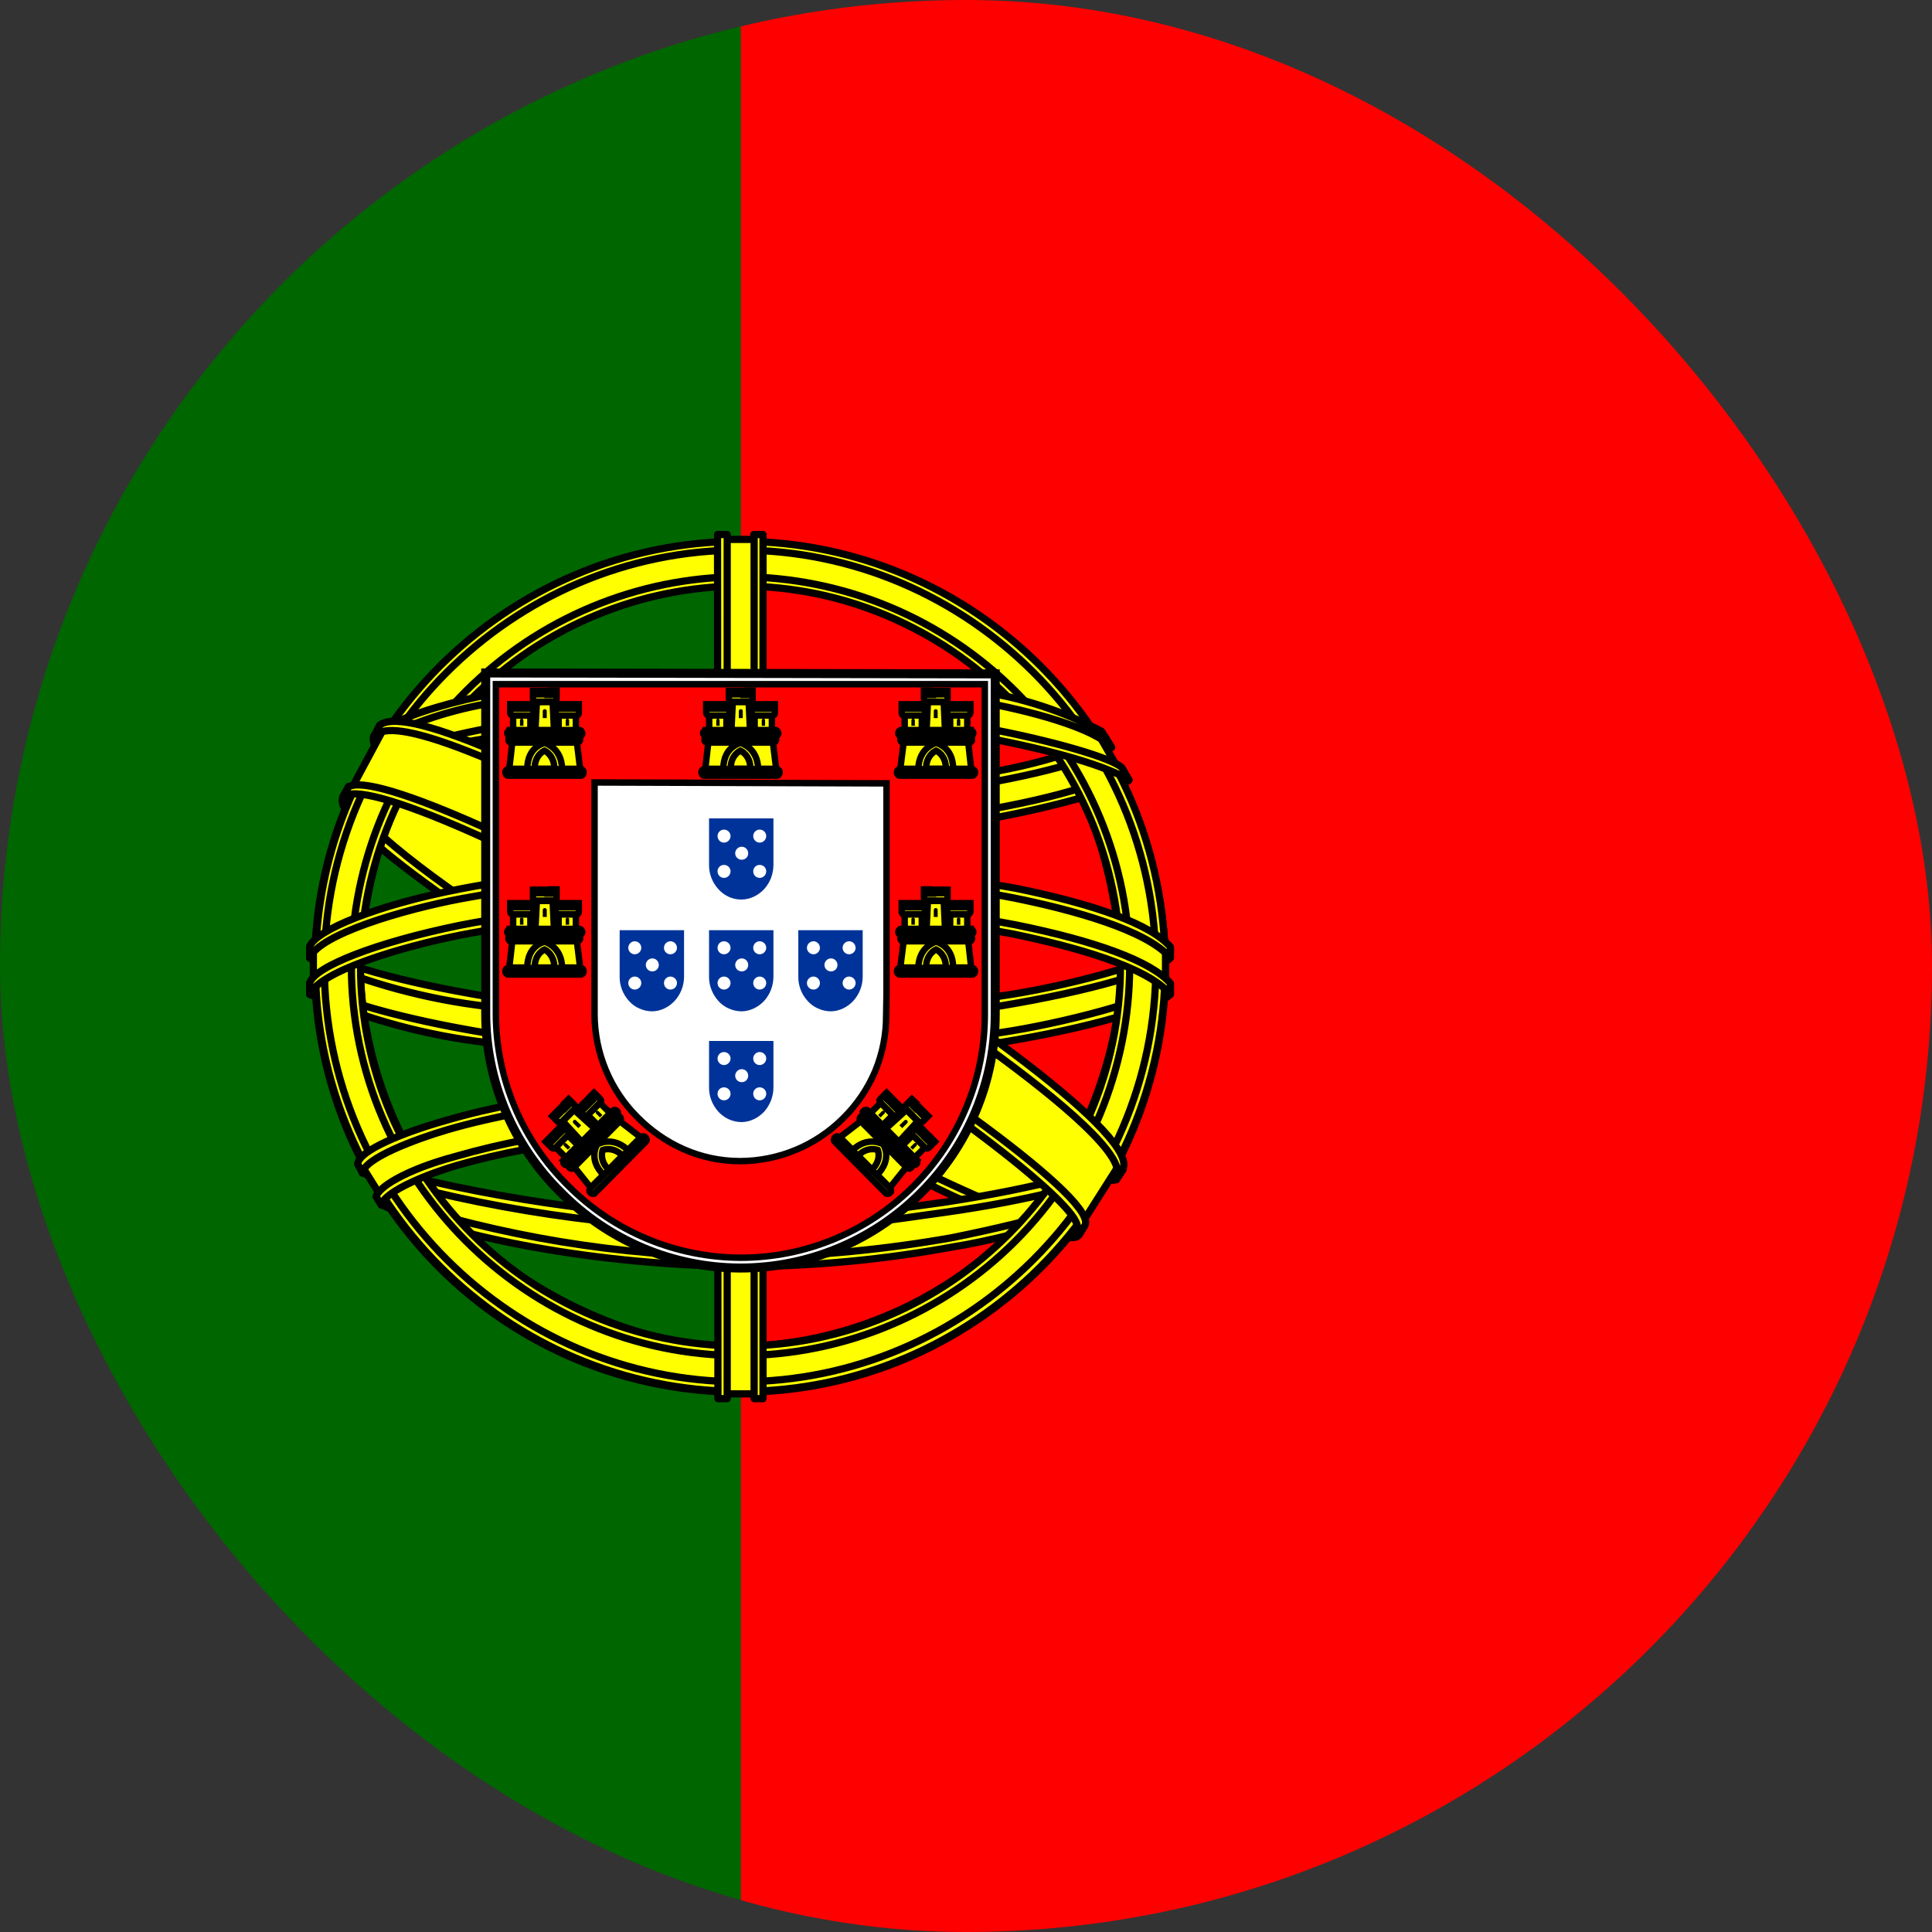 <svg width="15" height="15" viewBox="0 0 15 15" fill="none" xmlns="http://www.w3.org/2000/svg">
<rect x="0" y="0" width="15" height="15" fill="#333333" stroke="none"/>
<g clip-path="url(#clip0_24_8814)">
<path d="M5.751 0H17.751V15H5.751V0Z" fill="#FF0000"/>
<path d="M-2.25 0H5.75V15H-2.25V0Z" fill="#006600"/>
<path fill-rule="evenodd" clip-rule="evenodd" d="M8.357 9.568C7.348 9.537 2.732 6.656 2.701 6.193L2.954 5.771C3.414 6.437 8.132 9.24 8.598 9.14L8.357 9.568Z" fill="#FFFF00" stroke="black" stroke-width="0.056" stroke-linecap="round" stroke-linejoin="round"/>
<path fill-rule="evenodd" clip-rule="evenodd" d="M2.902 5.712C2.812 5.956 4.109 6.756 5.665 7.706C7.224 8.653 8.568 9.237 8.665 9.156L8.712 9.068C8.693 9.099 8.649 9.109 8.577 9.087C8.156 8.965 7.059 8.462 5.699 7.637C4.337 6.812 3.156 6.053 2.971 5.731C2.957 5.7 2.95 5.667 2.952 5.634H2.946L2.909 5.703L2.902 5.712ZM8.381 9.581C8.365 9.612 8.331 9.612 8.271 9.606C7.896 9.565 6.752 9.009 5.399 8.199C3.824 7.256 2.524 6.399 2.668 6.174L2.706 6.106L2.712 6.109C2.587 6.49 5.277 8.028 5.437 8.128C6.993 9.09 8.306 9.656 8.421 9.509L8.381 9.581Z" fill="#FFFF00" stroke="black" stroke-width="0.056" stroke-linecap="round" stroke-linejoin="round"/>
<path fill-rule="evenodd" clip-rule="evenodd" d="M5.755 6.475C6.761 6.465 8.005 6.337 8.724 6.05L8.568 5.8C8.146 6.034 6.896 6.19 5.746 6.212C4.39 6.2 3.43 6.071 2.949 5.75L2.805 6.018C3.686 6.393 4.593 6.471 5.755 6.475Z" fill="#FFFF00" stroke="black" stroke-width="0.056" stroke-linecap="round" stroke-linejoin="round"/>
<path fill-rule="evenodd" clip-rule="evenodd" d="M8.765 6.056C8.74 6.097 8.271 6.256 7.584 6.375C6.978 6.467 6.366 6.512 5.753 6.509C5.165 6.511 4.579 6.474 3.996 6.397C3.275 6.284 2.903 6.128 2.762 6.072L2.796 6.003C3.193 6.159 3.568 6.253 4.006 6.322C4.584 6.4 5.166 6.438 5.75 6.437C6.359 6.438 6.968 6.393 7.571 6.303C8.275 6.187 8.659 6.04 8.715 5.975L8.765 6.056ZM8.628 5.803C8.553 5.865 8.171 6 7.503 6.106C6.925 6.19 6.342 6.231 5.759 6.231C5.071 6.231 4.506 6.181 4.078 6.119C3.396 6.031 3.034 5.869 2.903 5.825L2.943 5.756C3.046 5.809 3.393 5.95 4.084 6.047C4.639 6.121 5.199 6.157 5.759 6.153C6.338 6.153 6.917 6.111 7.49 6.028C8.162 5.934 8.525 5.765 8.581 5.722L8.628 5.803ZM2.446 7.687C3.065 8.022 4.443 8.187 5.746 8.2C6.934 8.203 8.478 8.019 9.056 7.712L9.04 7.378C8.859 7.659 7.203 7.931 5.734 7.922C4.265 7.909 2.9 7.684 2.443 7.39V7.687" fill="#FFFF00"/>
<path d="M2.446 7.687C3.065 8.022 4.443 8.187 5.746 8.2C6.934 8.203 8.478 8.019 9.056 7.712L9.04 7.378C8.859 7.659 7.203 7.931 5.734 7.922C4.265 7.909 2.9 7.684 2.443 7.39V7.687M8.765 6.056C8.74 6.097 8.271 6.256 7.584 6.375C6.978 6.467 6.366 6.512 5.753 6.509C5.165 6.511 4.579 6.474 3.996 6.397C3.275 6.284 2.903 6.128 2.762 6.072L2.796 6.003C3.193 6.159 3.568 6.253 4.006 6.322C4.584 6.4 5.166 6.438 5.75 6.437C6.359 6.438 6.968 6.393 7.571 6.303C8.275 6.187 8.659 6.04 8.715 5.975L8.765 6.056ZM8.628 5.803C8.553 5.865 8.171 6 7.503 6.106C6.925 6.19 6.342 6.231 5.759 6.231C5.071 6.231 4.506 6.181 4.078 6.119C3.396 6.031 3.034 5.869 2.903 5.825L2.943 5.756C3.046 5.809 3.393 5.95 4.084 6.047C4.639 6.121 5.199 6.157 5.759 6.153C6.338 6.153 6.917 6.111 7.49 6.028C8.162 5.934 8.525 5.765 8.581 5.722L8.628 5.803Z" stroke="black" stroke-width="0.056" stroke-linecap="round" stroke-linejoin="round"/>
<path fill-rule="evenodd" clip-rule="evenodd" d="M9.087 7.64V7.718C8.999 7.824 8.455 7.981 7.774 8.093C7.097 8.19 6.414 8.236 5.73 8.231C5.082 8.236 4.434 8.191 3.793 8.096C3.314 8.041 2.847 7.915 2.405 7.721V7.631C2.708 7.831 3.527 7.981 3.802 8.024C4.296 8.099 4.93 8.156 5.73 8.156C6.571 8.156 7.243 8.096 7.762 8.018C8.252 7.946 8.949 7.762 9.087 7.64ZM9.087 7.359V7.437C8.999 7.54 8.455 7.696 7.774 7.809C7.097 7.907 6.414 7.954 5.73 7.949C5.082 7.953 4.434 7.908 3.793 7.815C3.314 7.76 2.847 7.633 2.405 7.44V7.346C2.708 7.549 3.53 7.696 3.802 7.74C4.441 7.833 5.085 7.878 5.73 7.874C6.571 7.874 7.246 7.812 7.762 7.734C8.252 7.665 8.949 7.481 9.087 7.359ZM5.743 9.509C4.318 9.502 3.096 9.121 2.837 9.059L3.024 9.352C3.901 9.663 4.826 9.814 5.755 9.799C6.84 9.768 7.787 9.684 8.452 9.359L8.646 9.052C8.193 9.268 6.646 9.509 5.74 9.509" fill="#FFFF00"/>
<path d="M5.743 9.509C4.318 9.502 3.096 9.121 2.837 9.059L3.024 9.352C3.901 9.663 4.826 9.814 5.755 9.799C6.84 9.768 7.787 9.684 8.452 9.359L8.646 9.052C8.193 9.268 6.646 9.509 5.74 9.509M9.087 7.64V7.718C8.999 7.824 8.455 7.981 7.774 8.093C7.097 8.19 6.414 8.236 5.73 8.231C5.082 8.236 4.434 8.191 3.793 8.096C3.314 8.041 2.847 7.915 2.405 7.721V7.631C2.708 7.831 3.527 7.981 3.802 8.024C4.296 8.099 4.93 8.156 5.73 8.156C6.571 8.156 7.243 8.096 7.762 8.018C8.252 7.946 8.949 7.762 9.087 7.64ZM9.087 7.359V7.437C8.999 7.54 8.455 7.696 7.774 7.809C7.097 7.907 6.414 7.954 5.73 7.949C5.082 7.953 4.434 7.908 3.793 7.815C3.314 7.76 2.847 7.633 2.405 7.44V7.346C2.708 7.549 3.53 7.696 3.802 7.74C4.441 7.833 5.085 7.878 5.73 7.874C6.571 7.874 7.246 7.812 7.762 7.734C8.252 7.665 8.949 7.481 9.087 7.359Z" stroke="black" stroke-width="0.056" stroke-linecap="round" stroke-linejoin="round"/>
<path fill-rule="evenodd" clip-rule="evenodd" d="M8.527 9.29C8.499 9.332 8.47 9.374 8.44 9.415C8.127 9.527 7.627 9.646 7.421 9.677C6.867 9.78 6.306 9.833 5.743 9.834C4.48 9.815 3.446 9.568 2.962 9.355L2.921 9.29L2.927 9.277L2.993 9.305C3.882 9.6 4.812 9.753 5.749 9.759C6.337 9.759 6.921 9.693 7.393 9.609C8.118 9.462 8.412 9.352 8.502 9.302L8.524 9.29H8.527ZM8.693 9.015C8.672 9.051 8.651 9.088 8.63 9.124C8.462 9.187 8.005 9.318 7.34 9.412C6.902 9.471 6.63 9.53 5.758 9.546C4.762 9.536 3.771 9.389 2.815 9.109L2.78 9.03C3.752 9.299 4.753 9.446 5.762 9.468C6.558 9.452 6.899 9.393 7.333 9.334C8.108 9.215 8.499 9.084 8.615 9.049C8.615 9.047 8.615 9.045 8.615 9.043L8.696 9.012L8.693 9.015Z" fill="#FFFF00" stroke="black" stroke-width="0.056" stroke-linecap="round" stroke-linejoin="round"/>
<path fill-rule="evenodd" clip-rule="evenodd" d="M8.712 7.425C8.715 8.362 8.234 9.206 7.85 9.575C7.282 10.129 6.524 10.444 5.731 10.456C4.784 10.472 3.893 9.856 3.653 9.584C3.114 9.014 2.808 8.263 2.793 7.478C2.85 6.453 3.253 5.741 3.834 5.25C4.399 4.785 5.109 4.534 5.84 4.541C6.267 4.561 6.685 4.671 7.067 4.863C7.449 5.054 7.787 5.323 8.059 5.653C8.45 6.128 8.621 6.644 8.712 7.425ZM5.737 4.219C6.611 4.219 7.45 4.564 8.071 5.18C8.691 5.796 9.043 6.632 9.05 7.506C9.05 7.94 8.964 8.37 8.798 8.77C8.632 9.171 8.389 9.535 8.082 9.842C7.775 10.149 7.411 10.392 7.011 10.558C6.61 10.724 6.18 10.809 5.746 10.809C5.313 10.809 4.883 10.724 4.482 10.558C4.082 10.392 3.718 10.149 3.411 9.842C3.104 9.535 2.861 9.171 2.695 8.77C2.529 8.37 2.443 7.94 2.443 7.506C2.44 5.694 3.921 4.219 5.737 4.219Z" fill="#FFFF00" stroke="black" stroke-width="0.056" stroke-linecap="round" stroke-linejoin="round"/>
<path fill-rule="evenodd" clip-rule="evenodd" d="M5.746 4.203C7.565 4.203 9.046 5.684 9.046 7.503C9.046 9.321 7.565 10.803 5.749 10.803C3.934 10.803 2.449 9.321 2.449 7.503C2.449 5.684 3.93 4.203 5.749 4.203H5.746ZM2.518 7.5C2.518 9.274 3.977 10.728 5.746 10.728C7.515 10.728 8.974 9.274 8.974 7.5C8.974 5.725 7.515 4.271 5.746 4.271C3.977 4.271 2.518 5.725 2.518 7.5Z" fill="#FFFF00" stroke="black" stroke-width="0.056" stroke-linecap="round" stroke-linejoin="round"/>
<path fill-rule="evenodd" clip-rule="evenodd" d="M5.749 4.478C6.55 4.481 7.317 4.8 7.883 5.366C8.45 5.932 8.769 6.699 8.771 7.5C8.769 8.301 8.45 9.068 7.884 9.635C7.318 10.202 6.55 10.522 5.749 10.525C4.093 10.525 2.728 9.162 2.728 7.5C2.731 6.699 3.05 5.933 3.616 5.367C4.182 4.801 4.949 4.481 5.749 4.478ZM2.799 7.5C2.799 9.125 4.131 10.45 5.749 10.45C7.368 10.45 8.699 9.122 8.699 7.5C8.699 5.875 7.368 4.55 5.749 4.55C4.968 4.553 4.22 4.865 3.667 5.418C3.115 5.97 2.803 6.719 2.799 7.5Z" fill="#FFFF00" stroke="black" stroke-width="0.056" stroke-linecap="round" stroke-linejoin="round"/>
<path fill-rule="evenodd" clip-rule="evenodd" d="M5.883 4.188H5.599V10.822H5.88L5.883 4.188Z" fill="#FFFF00" stroke="black" stroke-width="0.056" stroke-linecap="round" stroke-linejoin="round"/>
<path fill-rule="evenodd" clip-rule="evenodd" d="M5.852 4.15H5.924V10.859H5.855V4.15H5.852ZM5.571 4.15H5.646V10.859H5.574L5.571 4.15Z" fill="#FFFF00" stroke="black" stroke-width="0.056" stroke-linecap="round" stroke-linejoin="round"/>
<path fill-rule="evenodd" clip-rule="evenodd" d="M9.049 7.631V7.387L8.849 7.2L7.714 6.9L6.083 6.734L4.114 6.834L2.714 7.165L2.433 7.375V7.621L3.149 7.3L4.849 7.034H6.483L7.683 7.165L8.514 7.365L9.049 7.631Z" fill="#FFFF00" stroke="black" stroke-width="0.056" stroke-linecap="round" stroke-linejoin="round"/>
<path fill-rule="evenodd" clip-rule="evenodd" d="M5.749 6.993C6.527 6.993 7.28 7.065 7.883 7.18C8.502 7.305 8.937 7.462 9.087 7.634V7.721C8.905 7.502 8.321 7.346 7.868 7.252C7.274 7.14 6.524 7.065 5.746 7.065C4.93 7.065 4.168 7.146 3.58 7.259C3.112 7.352 2.483 7.54 2.405 7.721V7.63C2.446 7.505 2.915 7.318 3.571 7.184C4.162 7.068 4.924 6.993 5.746 6.993H5.749ZM5.749 6.709C6.465 6.707 7.179 6.77 7.883 6.896C8.502 7.021 8.937 7.177 9.087 7.352V7.437C8.905 7.221 8.321 7.062 7.868 6.971C7.274 6.855 6.524 6.784 5.746 6.784C5.021 6.781 4.297 6.846 3.583 6.977C3.13 7.062 2.477 7.255 2.405 7.437V7.349C2.449 7.224 2.924 7.027 3.571 6.902C4.165 6.787 4.924 6.709 5.749 6.709ZM5.73 5.265C6.958 5.259 8.03 5.437 8.521 5.687L8.699 5.999C8.274 5.768 7.118 5.53 5.733 5.562C4.605 5.571 3.399 5.687 2.796 6.012L3.008 5.655C3.505 5.396 4.674 5.265 5.73 5.265Z" fill="#FFFF00" stroke="black" stroke-width="0.056" stroke-linecap="round" stroke-linejoin="round"/>
<path fill-rule="evenodd" clip-rule="evenodd" d="M5.749 5.522C6.391 5.511 7.032 5.556 7.665 5.656C8.165 5.75 8.643 5.887 8.712 5.962L8.765 6.056C8.599 5.95 8.184 5.828 7.653 5.728C7.121 5.628 6.443 5.594 5.746 5.597C4.956 5.594 4.34 5.634 3.815 5.728C3.453 5.779 3.102 5.888 2.774 6.05L2.828 5.953C3.015 5.859 3.306 5.744 3.799 5.653C4.346 5.553 4.968 5.525 5.749 5.522ZM5.749 5.241C6.418 5.234 7.081 5.272 7.596 5.366C7.93 5.415 8.254 5.521 8.553 5.678L8.631 5.803C8.499 5.656 8.006 5.516 7.565 5.441C7.053 5.35 6.418 5.316 5.749 5.309C5.127 5.304 4.505 5.35 3.89 5.447C3.568 5.492 3.256 5.588 2.965 5.731L3.034 5.628C3.215 5.534 3.509 5.447 3.878 5.375C4.497 5.277 5.123 5.231 5.749 5.237V5.241ZM7.387 8.875C6.845 8.781 6.296 8.739 5.746 8.75C3.699 8.775 3.04 9.172 2.959 9.291L2.803 9.041C3.328 8.666 4.44 8.453 5.759 8.472C6.443 8.484 7.034 8.531 7.528 8.628L7.387 8.878" fill="#FFFF00"/>
<path d="M7.387 8.875C6.845 8.781 6.296 8.739 5.746 8.75C3.699 8.775 3.04 9.172 2.959 9.291L2.803 9.041C3.328 8.666 4.44 8.453 5.759 8.472C6.443 8.484 7.034 8.531 7.528 8.628L7.387 8.878M5.749 5.522C6.391 5.511 7.032 5.556 7.665 5.656C8.165 5.75 8.643 5.887 8.712 5.962L8.765 6.056C8.599 5.95 8.184 5.828 7.653 5.728C7.121 5.628 6.443 5.594 5.746 5.597C4.956 5.594 4.34 5.634 3.815 5.728C3.453 5.779 3.102 5.888 2.774 6.05L2.828 5.953C3.015 5.859 3.306 5.744 3.799 5.653C4.346 5.553 4.968 5.525 5.749 5.522ZM5.749 5.241C6.418 5.234 7.081 5.272 7.596 5.366C7.93 5.415 8.254 5.521 8.553 5.678L8.631 5.803C8.499 5.656 8.006 5.516 7.565 5.441C7.053 5.35 6.418 5.316 5.749 5.309C5.127 5.304 4.505 5.35 3.89 5.447C3.568 5.492 3.256 5.588 2.965 5.731L3.034 5.628C3.215 5.534 3.509 5.447 3.878 5.375C4.497 5.277 5.123 5.231 5.749 5.237V5.241Z" stroke="black" stroke-width="0.056" stroke-linecap="round" stroke-linejoin="round"/>
<path fill-rule="evenodd" clip-rule="evenodd" d="M5.737 8.716C6.305 8.726 6.862 8.747 7.402 8.847L7.365 8.916C6.865 8.822 6.327 8.791 5.74 8.791C4.98 8.785 4.218 8.857 3.552 9.047C3.343 9.107 2.996 9.241 2.959 9.354L2.921 9.291C2.934 9.222 3.14 9.085 3.534 8.979C4.296 8.76 5.009 8.719 5.737 8.716ZM5.762 8.429C6.362 8.428 6.961 8.48 7.552 8.585L7.512 8.657C6.934 8.551 6.349 8.5 5.762 8.504C5.005 8.504 4.202 8.56 3.471 8.772C3.237 8.841 2.827 8.991 2.815 9.107L2.777 9.038C2.784 8.932 3.137 8.791 3.455 8.701C4.19 8.485 4.996 8.432 5.762 8.429Z" fill="#FFFF00" stroke="black" stroke-width="0.056" stroke-linecap="round" stroke-linejoin="round"/>
<path fill-rule="evenodd" clip-rule="evenodd" d="M8.667 9.078L8.423 9.462L7.714 8.834L5.883 7.599L3.814 6.465L2.742 6.099L2.97 5.674L3.048 5.634L3.714 5.799L5.914 6.934L7.183 7.734L8.248 8.499L8.683 8.999L8.667 9.078Z" fill="#FFFF00" stroke="black" stroke-width="0.056" stroke-linecap="round" stroke-linejoin="round"/>
<path fill-rule="evenodd" clip-rule="evenodd" d="M2.705 6.11C2.893 5.985 4.274 6.597 5.724 7.472C7.165 8.347 8.546 9.335 8.421 9.519L8.38 9.585L8.361 9.601C8.365 9.597 8.386 9.569 8.361 9.504C8.299 9.301 7.318 8.519 5.696 7.538C4.111 6.597 2.793 6.029 2.665 6.191L2.705 6.11ZM8.718 9.076C8.836 8.838 7.555 7.872 5.965 6.932C4.34 6.01 3.165 5.466 2.949 5.629L2.905 5.719C2.905 5.722 2.905 5.713 2.918 5.704C2.955 5.672 3.021 5.672 3.049 5.672C3.418 5.679 4.471 6.163 5.949 7.01C6.599 7.385 8.686 8.729 8.677 9.104C8.677 9.135 8.68 9.141 8.668 9.16L8.721 9.079L8.718 9.076Z" fill="#FFFF00" stroke="black" stroke-width="0.056" stroke-linecap="round" stroke-linejoin="round"/>
<path d="M3.771 7.868C3.771 8.127 3.823 8.383 3.923 8.622C4.023 8.86 4.17 9.077 4.354 9.258C4.536 9.443 4.753 9.59 4.992 9.691C5.231 9.792 5.488 9.844 5.747 9.845C6.272 9.845 6.776 9.636 7.147 9.265C7.331 9.082 7.477 8.865 7.576 8.626C7.676 8.387 7.727 8.131 7.727 7.872V5.232L3.771 5.225V7.868Z" fill="white" stroke="black" stroke-width="0.07"/>
<path d="M3.85 7.872C3.85 8.12 3.9 8.365 3.996 8.594C4.092 8.823 4.233 9.031 4.41 9.205C4.764 9.562 5.246 9.763 5.75 9.765C6.252 9.765 6.734 9.566 7.09 9.212C7.266 9.037 7.406 8.829 7.501 8.6C7.597 8.372 7.646 8.126 7.646 7.878V5.312H3.85V7.872ZM6.883 6.082V7.712L6.88 7.882C6.881 8.03 6.852 8.178 6.795 8.316C6.737 8.453 6.653 8.577 6.546 8.682C6.334 8.894 6.047 9.014 5.746 9.015C5.433 9.015 5.156 8.882 4.95 8.675C4.737 8.463 4.617 8.175 4.616 7.875V6.075L6.883 6.082Z" fill="#FF0000" stroke="black" stroke-width="0.05"/>
<path d="M4.091 5.982C4.095 5.799 4.225 5.755 4.225 5.755C4.228 5.755 4.368 5.802 4.368 5.985L4.091 5.982Z" fill="#FFFF00"/>
<path d="M3.978 5.759L3.954 5.969H4.094C4.094 5.795 4.228 5.769 4.228 5.769C4.231 5.769 4.361 5.805 4.364 5.969H4.504L4.478 5.755L3.978 5.759ZM3.944 5.972H4.511C4.521 5.972 4.531 5.982 4.531 5.995C4.531 6.012 4.521 6.022 4.511 6.022H3.944C3.934 6.022 3.924 6.012 3.924 5.995C3.924 5.982 3.934 5.972 3.948 5.972H3.944Z" fill="#FFFF00" stroke="black" stroke-width="0.05"/>
<path d="M4.151 5.968C4.151 5.858 4.228 5.828 4.228 5.828C4.228 5.828 4.304 5.861 4.304 5.968H4.151ZM3.958 5.668H4.501C4.511 5.668 4.521 5.681 4.521 5.695C4.521 5.705 4.511 5.715 4.501 5.715H3.958C3.947 5.715 3.938 5.705 3.938 5.691C3.938 5.681 3.947 5.671 3.958 5.671V5.668ZM3.971 5.718H4.484C4.494 5.718 4.504 5.728 4.504 5.741C4.504 5.755 4.494 5.765 4.484 5.765H3.967C3.954 5.765 3.947 5.755 3.947 5.741C3.947 5.728 3.954 5.718 3.967 5.718H3.971ZM4.138 5.365H4.178V5.391H4.207V5.365H4.251V5.395H4.281V5.361H4.321V5.428C4.321 5.441 4.314 5.448 4.304 5.448H4.157C4.147 5.448 4.138 5.441 4.138 5.431V5.365ZM4.291 5.455L4.301 5.668H4.157L4.168 5.451H4.291" fill="#FFFF00"/>
<path d="M4.291 5.455L4.301 5.668H4.157L4.168 5.451H4.291M4.151 5.968C4.151 5.858 4.228 5.828 4.228 5.828C4.228 5.828 4.304 5.861 4.304 5.968H4.151ZM3.958 5.668H4.501C4.511 5.668 4.521 5.681 4.521 5.695C4.521 5.705 4.511 5.715 4.501 5.715H3.958C3.947 5.715 3.938 5.705 3.938 5.691C3.938 5.681 3.947 5.671 3.958 5.671V5.668ZM3.971 5.718H4.484C4.494 5.718 4.504 5.728 4.504 5.741C4.504 5.755 4.494 5.765 4.484 5.765H3.967C3.954 5.765 3.947 5.755 3.947 5.741C3.947 5.728 3.954 5.718 3.967 5.718H3.971ZM4.138 5.365H4.178V5.391H4.207V5.365H4.251V5.395H4.281V5.361H4.321V5.428C4.321 5.441 4.314 5.448 4.304 5.448H4.157C4.147 5.448 4.138 5.441 4.138 5.431V5.365Z" stroke="black" stroke-width="0.05"/>
<path d="M4.118 5.555V5.668H3.984V5.555H4.118Z" fill="#FFFF00" stroke="black" stroke-width="0.05"/>
<path d="M4.471 5.555V5.668H4.337V5.555H4.471Z" fill="#FFFF00" stroke="black" stroke-width="0.05"/>
<path d="M3.961 5.468H4.001V5.501H4.031V5.468H4.071V5.501H4.101V5.468H4.141V5.535C4.141 5.548 4.134 5.555 4.124 5.555H3.981C3.976 5.555 3.971 5.553 3.967 5.549C3.963 5.545 3.961 5.54 3.961 5.535V5.468Z" fill="#FFFF00" stroke="black" stroke-width="0.05"/>
<path d="M4.314 5.468H4.354V5.501H4.384V5.468H4.424V5.501H4.454V5.468H4.494V5.535C4.494 5.548 4.487 5.555 4.477 5.555H4.334C4.329 5.555 4.324 5.553 4.32 5.549C4.316 5.545 4.314 5.54 4.314 5.535V5.468Z" fill="#FFFF00" stroke="black" stroke-width="0.05"/>
<path d="M4.214 5.521C4.214 5.501 4.245 5.501 4.245 5.521V5.575H4.214V5.521Z" fill="#000001"/>
<path d="M4.037 5.594C4.037 5.574 4.064 5.574 4.064 5.594V5.635H4.037V5.594Z" fill="#000001"/>
<path d="M4.392 5.594C4.392 5.574 4.419 5.574 4.419 5.594V5.635H4.392V5.594Z" fill="#000001"/>
<path d="M4.091 7.526C4.095 7.342 4.225 7.299 4.225 7.299C4.228 7.299 4.368 7.346 4.368 7.529L4.091 7.526Z" fill="#FFFF00"/>
<path d="M3.978 7.302L3.954 7.512H4.094C4.094 7.339 4.228 7.312 4.228 7.312C4.231 7.312 4.361 7.349 4.364 7.512H4.504L4.478 7.299L3.978 7.302ZM3.944 7.516H4.511C4.521 7.516 4.531 7.526 4.531 7.539C4.531 7.556 4.521 7.566 4.511 7.566H3.944C3.934 7.566 3.924 7.556 3.924 7.539C3.924 7.526 3.934 7.516 3.948 7.516H3.944Z" fill="#FFFF00" stroke="black" stroke-width="0.05"/>
<path d="M4.151 7.512C4.151 7.402 4.228 7.372 4.228 7.372C4.228 7.372 4.304 7.405 4.304 7.512H4.151ZM3.958 7.212H4.501C4.511 7.212 4.521 7.225 4.521 7.238C4.521 7.248 4.511 7.258 4.501 7.258H3.958C3.947 7.258 3.938 7.248 3.938 7.235C3.938 7.225 3.947 7.215 3.958 7.215V7.212ZM3.971 7.262H4.484C4.494 7.262 4.504 7.272 4.504 7.285C4.504 7.298 4.494 7.308 4.484 7.308H3.967C3.954 7.308 3.947 7.298 3.947 7.285C3.947 7.272 3.954 7.262 3.967 7.262H3.971ZM4.138 6.908H4.178V6.935H4.207V6.908H4.251V6.938H4.281V6.905H4.321V6.972C4.321 6.985 4.314 6.992 4.304 6.992H4.157C4.147 6.992 4.138 6.985 4.138 6.975V6.908ZM4.291 6.998L4.301 7.212H4.157L4.168 6.995H4.291" fill="#FFFF00"/>
<path d="M4.291 6.998L4.301 7.212H4.157L4.168 6.995H4.291M4.151 7.512C4.151 7.402 4.228 7.372 4.228 7.372C4.228 7.372 4.304 7.405 4.304 7.512H4.151ZM3.958 7.212H4.501C4.511 7.212 4.521 7.225 4.521 7.238C4.521 7.248 4.511 7.258 4.501 7.258H3.958C3.947 7.258 3.938 7.248 3.938 7.235C3.938 7.225 3.947 7.215 3.958 7.215V7.212ZM3.971 7.262H4.484C4.494 7.262 4.504 7.272 4.504 7.285C4.504 7.298 4.494 7.308 4.484 7.308H3.967C3.954 7.308 3.947 7.298 3.947 7.285C3.947 7.272 3.954 7.262 3.967 7.262H3.971ZM4.138 6.908H4.178V6.935H4.207V6.908H4.251V6.938H4.281V6.905H4.321V6.972C4.321 6.985 4.314 6.992 4.304 6.992H4.157C4.147 6.992 4.138 6.985 4.138 6.975V6.908Z" stroke="black" stroke-width="0.05"/>
<path d="M4.118 7.098V7.212H3.984V7.098H4.118Z" fill="#FFFF00" stroke="black" stroke-width="0.05"/>
<path d="M4.471 7.098V7.212H4.337V7.098H4.471Z" fill="#FFFF00" stroke="black" stroke-width="0.05"/>
<path d="M3.961 7.012H4.001V7.045H4.031V7.012H4.071V7.045H4.101V7.012H4.141V7.079C4.141 7.092 4.134 7.099 4.124 7.099H3.981C3.976 7.099 3.971 7.097 3.967 7.093C3.963 7.089 3.961 7.084 3.961 7.079V7.012Z" fill="#FFFF00" stroke="black" stroke-width="0.05"/>
<path d="M4.314 7.012H4.354V7.045H4.384V7.012H4.424V7.045H4.454V7.012H4.494V7.079C4.494 7.092 4.487 7.099 4.477 7.099H4.334C4.329 7.099 4.324 7.097 4.32 7.093C4.316 7.089 4.314 7.084 4.314 7.079V7.012Z" fill="#FFFF00" stroke="black" stroke-width="0.05"/>
<path d="M4.214 7.065C4.214 7.045 4.245 7.045 4.245 7.065V7.119H4.214V7.065Z" fill="#000001"/>
<path d="M4.037 7.138C4.037 7.118 4.064 7.118 4.064 7.138V7.179H4.037V7.138Z" fill="#000001"/>
<path d="M4.392 7.138C4.392 7.118 4.419 7.118 4.419 7.138V7.179H4.392V7.138Z" fill="#000001"/>
<path d="M4.692 9.132C4.564 9 4.625 8.878 4.625 8.878C4.627 8.875 4.759 8.809 4.889 8.938L4.692 9.132Z" fill="#FFFF00"/>
<path d="M4.454 9.055L4.586 9.22L4.685 9.121C4.562 8.998 4.637 8.885 4.637 8.885C4.639 8.883 4.757 8.816 4.875 8.929L4.974 8.83L4.803 8.698L4.454 9.055ZM4.581 9.229L4.981 8.827C4.988 8.82 5.002 8.82 5.011 8.829C5.023 8.841 5.023 8.855 5.016 8.862L4.617 9.265C4.61 9.272 4.596 9.272 4.584 9.26C4.574 9.251 4.574 9.236 4.584 9.227L4.581 9.229Z" fill="#FFFF00" stroke="black" stroke-width="0.05"/>
<path d="M4.725 9.081C4.647 9.004 4.68 8.928 4.68 8.928C4.68 8.928 4.758 8.897 4.833 8.972L4.725 9.081ZM4.376 9.007L4.759 8.622C4.766 8.614 4.783 8.617 4.792 8.626C4.799 8.633 4.799 8.647 4.792 8.654L4.409 9.04C4.402 9.047 4.388 9.047 4.379 9.038C4.372 9.031 4.372 9.017 4.379 9.009L4.376 9.007ZM4.421 9.033L4.783 8.669C4.79 8.662 4.804 8.661 4.813 8.671C4.823 8.68 4.823 8.694 4.816 8.701L4.452 9.068C4.442 9.078 4.431 9.075 4.421 9.066C4.412 9.056 4.409 9.045 4.419 9.035L4.421 9.033ZM4.288 8.666L4.316 8.637L4.335 8.656L4.356 8.635L4.337 8.616L4.368 8.585L4.389 8.606L4.41 8.585L4.386 8.562L4.415 8.533L4.462 8.58C4.471 8.59 4.471 8.599 4.464 8.606L4.361 8.71C4.354 8.717 4.342 8.72 4.335 8.713L4.288 8.666ZM4.46 8.62L4.618 8.763L4.517 8.865L4.37 8.705L4.457 8.618" fill="#FFFF00"/>
<path d="M4.46 8.62L4.618 8.763L4.517 8.865L4.37 8.705L4.457 8.618M4.725 9.081C4.647 9.004 4.68 8.928 4.68 8.928C4.68 8.928 4.758 8.897 4.833 8.972L4.725 9.081ZM4.376 9.007L4.759 8.622C4.766 8.614 4.783 8.617 4.792 8.626C4.799 8.633 4.799 8.647 4.792 8.654L4.409 9.04C4.402 9.047 4.388 9.047 4.379 9.038C4.372 9.031 4.372 9.017 4.379 9.009L4.376 9.007ZM4.421 9.033L4.783 8.669C4.79 8.662 4.804 8.661 4.813 8.671C4.823 8.68 4.823 8.694 4.816 8.701L4.452 9.068C4.442 9.078 4.431 9.075 4.421 9.066C4.412 9.056 4.409 9.045 4.419 9.035L4.421 9.033ZM4.288 8.666L4.316 8.637L4.335 8.656L4.356 8.635L4.337 8.616L4.368 8.585L4.389 8.606L4.41 8.585L4.386 8.562L4.415 8.533L4.462 8.58C4.471 8.59 4.471 8.599 4.464 8.606L4.361 8.71C4.354 8.717 4.342 8.72 4.335 8.713L4.288 8.666Z" stroke="black" stroke-width="0.05"/>
<path d="M4.408 8.813L4.488 8.893L4.394 8.988L4.314 8.908L4.408 8.813Z" fill="#FFFF00" stroke="black" stroke-width="0.05"/>
<path d="M4.657 8.563L4.737 8.642L4.643 8.737L4.563 8.657L4.657 8.563Z" fill="#FFFF00" stroke="black" stroke-width="0.05"/>
<path d="M4.236 8.864L4.265 8.835L4.288 8.859L4.309 8.838L4.286 8.814L4.314 8.786L4.337 8.809L4.359 8.788L4.335 8.764L4.363 8.736L4.41 8.783C4.42 8.792 4.42 8.802 4.413 8.809L4.312 8.911C4.308 8.914 4.303 8.917 4.298 8.917C4.292 8.917 4.287 8.914 4.284 8.911L4.236 8.864Z" fill="#FFFF00" stroke="black" stroke-width="0.05"/>
<path d="M4.485 8.612L4.514 8.583L4.537 8.607L4.558 8.586L4.535 8.562L4.563 8.534L4.587 8.557L4.608 8.536L4.584 8.512L4.612 8.484L4.659 8.531C4.669 8.54 4.669 8.55 4.662 8.557L4.561 8.659C4.557 8.662 4.552 8.665 4.547 8.665C4.542 8.665 4.536 8.663 4.533 8.659L4.485 8.612Z" fill="#FFFF00" stroke="black" stroke-width="0.05"/>
<path d="M4.452 8.721C4.438 8.706 4.459 8.685 4.473 8.699L4.512 8.737L4.49 8.759L4.452 8.721Z" fill="#000001"/>
<path d="M4.38 8.898C4.366 8.884 4.385 8.865 4.399 8.879L4.428 8.907L4.409 8.926L4.38 8.898Z" fill="#000001"/>
<path d="M4.629 8.647C4.615 8.633 4.634 8.614 4.648 8.628L4.677 8.657L4.658 8.676L4.629 8.647Z" fill="#000001"/>
<path d="M5.613 5.982C5.617 5.799 5.747 5.755 5.747 5.755C5.75 5.755 5.89 5.802 5.89 5.985L5.613 5.982Z" fill="#FFFF00"/>
<path d="M5.5 5.759L5.476 5.969H5.616C5.616 5.795 5.75 5.769 5.75 5.769C5.753 5.769 5.883 5.805 5.886 5.969H6.026L6 5.755L5.5 5.759ZM5.466 5.972H6.033C6.043 5.972 6.053 5.982 6.053 5.995C6.053 6.012 6.043 6.022 6.033 6.022H5.466C5.456 6.022 5.446 6.012 5.446 5.995C5.446 5.982 5.456 5.972 5.47 5.972H5.466Z" fill="#FFFF00" stroke="black" stroke-width="0.05"/>
<path d="M5.673 5.968C5.673 5.858 5.749 5.828 5.749 5.828C5.749 5.828 5.826 5.861 5.826 5.968H5.673ZM5.479 5.668H6.023C6.033 5.668 6.043 5.681 6.043 5.695C6.043 5.705 6.033 5.715 6.023 5.715H5.479C5.469 5.715 5.459 5.705 5.459 5.691C5.459 5.681 5.469 5.671 5.479 5.671V5.668ZM5.493 5.718H6.006C6.016 5.718 6.026 5.728 6.026 5.741C6.026 5.755 6.016 5.765 6.006 5.765H5.489C5.476 5.765 5.469 5.755 5.469 5.741C5.469 5.728 5.476 5.718 5.489 5.718H5.493ZM5.659 5.365H5.699V5.391H5.729V5.365H5.773V5.395H5.803V5.361H5.843V5.428C5.843 5.441 5.836 5.448 5.826 5.448H5.679C5.669 5.448 5.659 5.441 5.659 5.431V5.365ZM5.813 5.455L5.823 5.668H5.679L5.689 5.451H5.813" fill="#FFFF00"/>
<path d="M5.813 5.455L5.823 5.668H5.679L5.689 5.451H5.813M5.673 5.968C5.673 5.858 5.749 5.828 5.749 5.828C5.749 5.828 5.826 5.861 5.826 5.968H5.673ZM5.479 5.668H6.023C6.033 5.668 6.043 5.681 6.043 5.695C6.043 5.705 6.033 5.715 6.023 5.715H5.479C5.469 5.715 5.459 5.705 5.459 5.691C5.459 5.681 5.469 5.671 5.479 5.671V5.668ZM5.493 5.718H6.006C6.016 5.718 6.026 5.728 6.026 5.741C6.026 5.755 6.016 5.765 6.006 5.765H5.489C5.476 5.765 5.469 5.755 5.469 5.741C5.469 5.728 5.476 5.718 5.489 5.718H5.493ZM5.659 5.365H5.699V5.391H5.729V5.365H5.773V5.395H5.803V5.361H5.843V5.428C5.843 5.441 5.836 5.448 5.826 5.448H5.679C5.669 5.448 5.659 5.441 5.659 5.431V5.365Z" stroke="black" stroke-width="0.05"/>
<path d="M5.64 5.555V5.668H5.506V5.555H5.64Z" fill="#FFFF00" stroke="black" stroke-width="0.05"/>
<path d="M5.993 5.555V5.668H5.859V5.555H5.993Z" fill="#FFFF00" stroke="black" stroke-width="0.05"/>
<path d="M5.483 5.468H5.523V5.501H5.553V5.468H5.593V5.501H5.623V5.468H5.663V5.535C5.663 5.548 5.656 5.555 5.646 5.555H5.503C5.498 5.555 5.493 5.553 5.489 5.549C5.485 5.545 5.483 5.54 5.483 5.535V5.468Z" fill="#FFFF00" stroke="black" stroke-width="0.05"/>
<path d="M5.836 5.468H5.876V5.501H5.906V5.468H5.946V5.501H5.976V5.468H6.016V5.535C6.016 5.548 6.009 5.555 5.999 5.555H5.856C5.851 5.555 5.846 5.553 5.842 5.549C5.838 5.545 5.836 5.54 5.836 5.535V5.468Z" fill="#FFFF00" stroke="black" stroke-width="0.05"/>
<path d="M5.736 5.521C5.736 5.501 5.767 5.501 5.767 5.521V5.575H5.736V5.521Z" fill="#000001"/>
<path d="M5.561 5.594C5.561 5.574 5.587 5.574 5.587 5.594V5.635H5.561V5.594Z" fill="#000001"/>
<path d="M5.914 5.594C5.914 5.574 5.94 5.574 5.94 5.594V5.635H5.914V5.594Z" fill="#000001"/>
<path d="M7.403 5.982C7.4 5.799 7.27 5.755 7.27 5.755C7.267 5.755 7.127 5.802 7.127 5.985L7.403 5.982Z" fill="#FFFF00"/>
<path d="M7.517 5.759L7.54 5.969H7.4C7.4 5.795 7.267 5.769 7.267 5.769C7.264 5.769 7.134 5.805 7.13 5.969H6.99L7.017 5.755L7.517 5.759ZM7.55 5.972H6.984C6.974 5.972 6.964 5.982 6.964 5.995C6.964 6.012 6.974 6.022 6.984 6.022H7.55C7.56 6.022 7.57 6.012 7.57 5.995C7.57 5.982 7.56 5.972 7.547 5.972H7.55Z" fill="#FFFF00" stroke="black" stroke-width="0.05"/>
<path d="M7.344 5.968C7.344 5.858 7.267 5.828 7.267 5.828C7.267 5.828 7.19 5.861 7.19 5.968H7.344ZM7.537 5.668H6.994C6.984 5.668 6.974 5.681 6.974 5.695C6.974 5.705 6.984 5.715 6.994 5.715H7.537C7.547 5.715 7.557 5.705 7.557 5.691C7.557 5.681 7.547 5.671 7.537 5.671V5.668ZM7.524 5.718H7.01C7 5.718 6.99 5.728 6.99 5.741C6.99 5.755 7 5.765 7.01 5.765H7.527C7.54 5.765 7.547 5.755 7.547 5.741C7.547 5.728 7.54 5.718 7.527 5.718H7.524ZM7.357 5.365H7.317V5.391H7.287V5.365H7.244V5.395H7.214V5.361H7.174V5.428C7.174 5.441 7.18 5.448 7.19 5.448H7.337C7.347 5.448 7.357 5.441 7.357 5.431V5.365ZM7.204 5.455L7.194 5.668H7.337L7.327 5.451H7.204" fill="#FFFF00"/>
<path d="M7.204 5.455L7.194 5.668H7.337L7.327 5.451H7.204M7.344 5.968C7.344 5.858 7.267 5.828 7.267 5.828C7.267 5.828 7.19 5.861 7.19 5.968H7.344ZM7.537 5.668H6.994C6.984 5.668 6.974 5.681 6.974 5.695C6.974 5.705 6.984 5.715 6.994 5.715H7.537C7.547 5.715 7.557 5.705 7.557 5.691C7.557 5.681 7.547 5.671 7.537 5.671V5.668ZM7.524 5.718H7.01C7 5.718 6.99 5.728 6.99 5.741C6.99 5.755 7 5.765 7.01 5.765H7.527C7.54 5.765 7.547 5.755 7.547 5.741C7.547 5.728 7.54 5.718 7.527 5.718H7.524ZM7.357 5.365H7.317V5.391H7.287V5.365H7.244V5.395H7.214V5.361H7.174V5.428C7.174 5.441 7.18 5.448 7.19 5.448H7.337C7.347 5.448 7.357 5.441 7.357 5.431V5.365Z" stroke="black" stroke-width="0.05"/>
<path d="M7.377 5.555V5.668H7.51V5.555H7.377Z" fill="#FFFF00" stroke="black" stroke-width="0.05"/>
<path d="M7.024 5.555V5.668H7.157V5.555H7.024Z" fill="#FFFF00" stroke="black" stroke-width="0.05"/>
<path d="M7.534 5.468H7.494V5.501H7.464V5.468H7.424V5.501H7.394V5.468H7.354V5.535C7.354 5.548 7.36 5.555 7.37 5.555H7.514C7.519 5.555 7.524 5.553 7.528 5.549C7.532 5.545 7.534 5.54 7.534 5.535V5.468Z" fill="#FFFF00" stroke="black" stroke-width="0.05"/>
<path d="M7.181 5.468H7.141V5.501H7.111V5.468H7.071V5.501H7.041V5.468H7.001V5.535C7.001 5.548 7.007 5.555 7.017 5.555H7.161C7.166 5.555 7.171 5.553 7.175 5.549C7.179 5.545 7.181 5.54 7.181 5.535V5.468Z" fill="#FFFF00" stroke="black" stroke-width="0.05"/>
<path d="M7.28 5.521C7.28 5.501 7.25 5.501 7.25 5.521V5.575H7.28V5.521Z" fill="#000001"/>
<path d="M7.456 5.594C7.456 5.574 7.429 5.574 7.429 5.594V5.635H7.456V5.594Z" fill="#000001"/>
<path d="M7.103 5.594C7.103 5.574 7.076 5.574 7.076 5.594V5.635H7.103V5.594Z" fill="#000001"/>
<path d="M7.403 7.526C7.4 7.342 7.27 7.299 7.27 7.299C7.267 7.299 7.127 7.346 7.127 7.529L7.403 7.526Z" fill="#FFFF00"/>
<path d="M7.517 7.302L7.54 7.512H7.4C7.4 7.339 7.267 7.312 7.267 7.312C7.264 7.312 7.134 7.349 7.13 7.512H6.99L7.017 7.299L7.517 7.302ZM7.55 7.516H6.984C6.974 7.516 6.964 7.526 6.964 7.539C6.964 7.556 6.974 7.566 6.984 7.566H7.55C7.56 7.566 7.57 7.556 7.57 7.539C7.57 7.526 7.56 7.516 7.547 7.516H7.55Z" fill="#FFFF00" stroke="black" stroke-width="0.05"/>
<path d="M7.344 7.512C7.344 7.402 7.267 7.372 7.267 7.372C7.267 7.372 7.19 7.405 7.19 7.512H7.344ZM7.537 7.212H6.994C6.984 7.212 6.974 7.225 6.974 7.238C6.974 7.248 6.984 7.258 6.994 7.258H7.537C7.547 7.258 7.557 7.248 7.557 7.235C7.557 7.225 7.547 7.215 7.537 7.215V7.212ZM7.524 7.262H7.01C7 7.262 6.99 7.272 6.99 7.285C6.99 7.298 7 7.308 7.01 7.308H7.527C7.54 7.308 7.547 7.298 7.547 7.285C7.547 7.272 7.54 7.262 7.527 7.262H7.524ZM7.357 6.908H7.317V6.935H7.287V6.908H7.244V6.938H7.214V6.905H7.174V6.972C7.174 6.985 7.18 6.992 7.19 6.992H7.337C7.347 6.992 7.357 6.985 7.357 6.975V6.908ZM7.204 6.998L7.194 7.212H7.337L7.327 6.995H7.204" fill="#FFFF00"/>
<path d="M7.204 6.998L7.194 7.212H7.337L7.327 6.995H7.204M7.344 7.512C7.344 7.402 7.267 7.372 7.267 7.372C7.267 7.372 7.19 7.405 7.19 7.512H7.344ZM7.537 7.212H6.994C6.984 7.212 6.974 7.225 6.974 7.238C6.974 7.248 6.984 7.258 6.994 7.258H7.537C7.547 7.258 7.557 7.248 7.557 7.235C7.557 7.225 7.547 7.215 7.537 7.215V7.212ZM7.524 7.262H7.01C7 7.262 6.99 7.272 6.99 7.285C6.99 7.298 7 7.308 7.01 7.308H7.527C7.54 7.308 7.547 7.298 7.547 7.285C7.547 7.272 7.54 7.262 7.527 7.262H7.524ZM7.357 6.908H7.317V6.935H7.287V6.908H7.244V6.938H7.214V6.905H7.174V6.972C7.174 6.985 7.18 6.992 7.19 6.992H7.337C7.347 6.992 7.357 6.985 7.357 6.975V6.908Z" stroke="black" stroke-width="0.05"/>
<path d="M7.377 7.098V7.212H7.51V7.098H7.377Z" fill="#FFFF00" stroke="black" stroke-width="0.05"/>
<path d="M7.024 7.098V7.212H7.157V7.098H7.024Z" fill="#FFFF00" stroke="black" stroke-width="0.05"/>
<path d="M7.534 7.012H7.494V7.045H7.464V7.012H7.424V7.045H7.394V7.012H7.354V7.079C7.354 7.092 7.36 7.099 7.37 7.099H7.514C7.519 7.099 7.524 7.097 7.528 7.093C7.532 7.089 7.534 7.084 7.534 7.079V7.012Z" fill="#FFFF00" stroke="black" stroke-width="0.05"/>
<path d="M7.181 7.012H7.141V7.045H7.111V7.012H7.071V7.045H7.041V7.012H7.001V7.079C7.001 7.092 7.007 7.099 7.017 7.099H7.161C7.166 7.099 7.171 7.097 7.175 7.093C7.179 7.089 7.181 7.084 7.181 7.079V7.012Z" fill="#FFFF00" stroke="black" stroke-width="0.05"/>
<path d="M7.28 7.065C7.28 7.045 7.25 7.045 7.25 7.065V7.119H7.28V7.065Z" fill="#000001"/>
<path d="M7.456 7.138C7.456 7.118 7.429 7.118 7.429 7.138V7.179H7.456V7.138Z" fill="#000001"/>
<path d="M7.103 7.138C7.103 7.118 7.076 7.118 7.076 7.138V7.179H7.103V7.138Z" fill="#000001"/>
<path d="M6.804 9.132C6.931 9 6.87 8.878 6.87 8.878C6.868 8.875 6.736 8.809 6.606 8.938L6.804 9.132Z" fill="#FFFF00"/>
<path d="M7.042 9.055L6.909 9.22L6.81 9.121C6.933 8.998 6.858 8.885 6.858 8.885C6.856 8.883 6.738 8.816 6.62 8.929L6.521 8.83L6.692 8.698L7.042 9.055ZM6.914 9.229L6.514 8.827C6.507 8.82 6.493 8.82 6.484 8.829C6.472 8.841 6.472 8.855 6.479 8.862L6.878 9.265C6.885 9.272 6.899 9.272 6.911 9.26C6.921 9.251 6.921 9.236 6.911 9.227L6.914 9.229Z" fill="#FFFF00" stroke="black" stroke-width="0.05"/>
<path d="M6.77 9.081C6.848 9.004 6.815 8.928 6.815 8.928C6.815 8.928 6.737 8.897 6.662 8.972L6.77 9.081ZM7.119 9.007L6.736 8.621C6.729 8.614 6.712 8.617 6.703 8.626C6.696 8.633 6.696 8.647 6.703 8.654L7.086 9.04C7.093 9.047 7.107 9.047 7.116 9.037C7.124 9.03 7.124 9.016 7.117 9.009L7.119 9.007ZM7.074 9.033L6.712 8.668C6.705 8.661 6.691 8.661 6.682 8.671C6.672 8.68 6.672 8.694 6.679 8.701L7.043 9.068C7.053 9.077 7.064 9.075 7.074 9.066C7.083 9.056 7.086 9.044 7.076 9.035L7.074 9.033ZM7.207 8.665L7.179 8.637L7.16 8.656L7.139 8.634L7.158 8.616L7.127 8.585L7.106 8.606L7.085 8.585L7.109 8.561L7.08 8.533L7.033 8.58C7.024 8.589 7.024 8.599 7.031 8.606L7.134 8.71C7.141 8.717 7.153 8.719 7.16 8.712L7.207 8.665ZM7.035 8.62L6.877 8.763L6.978 8.865L7.125 8.705L7.038 8.618" fill="#FFFF00"/>
<path d="M7.035 8.62L6.877 8.763L6.978 8.865L7.125 8.705L7.038 8.618M6.77 9.081C6.848 9.004 6.815 8.928 6.815 8.928C6.815 8.928 6.737 8.897 6.662 8.972L6.77 9.081ZM7.119 9.007L6.736 8.621C6.729 8.614 6.712 8.617 6.703 8.626C6.696 8.633 6.696 8.647 6.703 8.654L7.086 9.04C7.093 9.047 7.107 9.047 7.116 9.037C7.124 9.03 7.124 9.016 7.117 9.009L7.119 9.007ZM7.074 9.033L6.712 8.668C6.705 8.661 6.691 8.661 6.682 8.671C6.672 8.68 6.672 8.694 6.679 8.701L7.043 9.068C7.053 9.077 7.064 9.075 7.074 9.066C7.083 9.056 7.086 9.044 7.076 9.035L7.074 9.033ZM7.207 8.665L7.179 8.637L7.16 8.656L7.139 8.634L7.158 8.616L7.127 8.585L7.106 8.606L7.085 8.585L7.109 8.561L7.08 8.533L7.033 8.58C7.024 8.589 7.024 8.599 7.031 8.606L7.134 8.71C7.141 8.717 7.153 8.719 7.16 8.712L7.207 8.665Z" stroke="black" stroke-width="0.05"/>
<path d="M7.087 8.813L7.007 8.893L7.101 8.988L7.181 8.908L7.087 8.813Z" fill="#FFFF00" stroke="black" stroke-width="0.05"/>
<path d="M6.838 8.563L6.758 8.642L6.852 8.737L6.932 8.657L6.838 8.563Z" fill="#FFFF00" stroke="black" stroke-width="0.05"/>
<path d="M7.259 8.864L7.231 8.835L7.207 8.859L7.186 8.838L7.209 8.814L7.181 8.786L7.158 8.809L7.136 8.788L7.16 8.764L7.132 8.736L7.085 8.783C7.075 8.792 7.075 8.802 7.082 8.809L7.183 8.911C7.187 8.914 7.192 8.917 7.197 8.917C7.203 8.917 7.208 8.914 7.211 8.911L7.259 8.864Z" fill="#FFFF00" stroke="black" stroke-width="0.05"/>
<path d="M7.01 8.612L6.982 8.583L6.958 8.607L6.937 8.586L6.96 8.562L6.932 8.534L6.909 8.557L6.887 8.536L6.911 8.512L6.883 8.484L6.836 8.531C6.826 8.54 6.826 8.55 6.833 8.557L6.934 8.659C6.938 8.662 6.943 8.665 6.948 8.665C6.954 8.665 6.959 8.663 6.962 8.659L7.01 8.612Z" fill="#FFFF00" stroke="black" stroke-width="0.05"/>
<path d="M7.043 8.721C7.057 8.706 7.036 8.685 7.022 8.699L6.983 8.737L7.005 8.759L7.043 8.721Z" fill="#000001"/>
<path d="M7.114 8.898C7.129 8.883 7.11 8.864 7.095 8.879L7.067 8.907L7.086 8.926L7.114 8.898Z" fill="#000001"/>
<path d="M6.866 8.647C6.88 8.633 6.861 8.614 6.847 8.628L6.818 8.657L6.837 8.676L6.866 8.647Z" fill="#000001"/>
<path d="M5.505 7.582C5.504 7.652 5.531 7.72 5.578 7.772C5.6 7.797 5.628 7.817 5.658 7.83C5.689 7.844 5.721 7.851 5.755 7.852C5.825 7.852 5.888 7.818 5.932 7.772C5.979 7.72 6.005 7.652 6.005 7.582V7.222H5.505V7.582Z" fill="#003399"/>
<path d="M5.621 7.409C5.649 7.409 5.672 7.386 5.672 7.359C5.672 7.331 5.649 7.308 5.621 7.308C5.593 7.308 5.571 7.331 5.571 7.359C5.571 7.386 5.593 7.409 5.621 7.409Z" fill="white"/>
<path d="M5.898 7.409C5.926 7.409 5.949 7.386 5.949 7.359C5.949 7.331 5.926 7.308 5.898 7.308C5.87 7.308 5.848 7.331 5.848 7.359C5.848 7.386 5.87 7.409 5.898 7.409Z" fill="white"/>
<path d="M5.759 7.542C5.787 7.542 5.809 7.52 5.809 7.492C5.809 7.464 5.787 7.441 5.759 7.441C5.731 7.441 5.708 7.464 5.708 7.492C5.708 7.52 5.731 7.542 5.759 7.542Z" fill="white"/>
<path d="M5.621 7.683C5.649 7.683 5.672 7.66 5.672 7.632C5.672 7.605 5.649 7.582 5.621 7.582C5.593 7.582 5.571 7.605 5.571 7.632C5.571 7.66 5.593 7.683 5.621 7.683Z" fill="white"/>
<path d="M5.898 7.683C5.926 7.683 5.949 7.66 5.949 7.632C5.949 7.605 5.926 7.582 5.898 7.582C5.87 7.582 5.848 7.605 5.848 7.632C5.848 7.66 5.87 7.683 5.898 7.683Z" fill="white"/>
<path d="M5.505 6.714C5.504 6.785 5.531 6.853 5.578 6.904C5.6 6.929 5.628 6.949 5.658 6.963C5.689 6.977 5.721 6.984 5.755 6.984C5.825 6.984 5.888 6.951 5.932 6.904C5.979 6.853 6.005 6.785 6.005 6.714V6.354H5.505V6.714Z" fill="#003399"/>
<path d="M5.621 6.542C5.649 6.542 5.672 6.519 5.672 6.491C5.672 6.464 5.649 6.441 5.621 6.441C5.593 6.441 5.571 6.464 5.571 6.491C5.571 6.519 5.593 6.542 5.621 6.542Z" fill="white"/>
<path d="M5.898 6.542C5.926 6.542 5.949 6.519 5.949 6.491C5.949 6.464 5.926 6.441 5.898 6.441C5.87 6.441 5.848 6.464 5.848 6.491C5.848 6.519 5.87 6.542 5.898 6.542Z" fill="white"/>
<path d="M5.759 6.675C5.787 6.675 5.809 6.653 5.809 6.625C5.809 6.597 5.787 6.574 5.759 6.574C5.731 6.574 5.708 6.597 5.708 6.625C5.708 6.653 5.731 6.675 5.759 6.675Z" fill="white"/>
<path d="M5.621 6.816C5.649 6.816 5.672 6.793 5.672 6.765C5.672 6.737 5.649 6.715 5.621 6.715C5.593 6.715 5.571 6.737 5.571 6.765C5.571 6.793 5.593 6.816 5.621 6.816Z" fill="white"/>
<path d="M5.898 6.816C5.926 6.816 5.949 6.793 5.949 6.765C5.949 6.737 5.926 6.715 5.898 6.715C5.87 6.715 5.848 6.737 5.848 6.765C5.848 6.793 5.87 6.816 5.898 6.816Z" fill="white"/>
<path d="M4.811 7.582C4.81 7.652 4.836 7.72 4.884 7.772C4.906 7.797 4.933 7.817 4.964 7.83C4.994 7.844 5.027 7.851 5.061 7.852C5.131 7.852 5.194 7.818 5.237 7.772C5.285 7.72 5.311 7.652 5.311 7.582V7.222H4.811V7.582Z" fill="#003399"/>
<path d="M4.928 7.409C4.956 7.409 4.979 7.386 4.979 7.359C4.979 7.331 4.956 7.308 4.928 7.308C4.901 7.308 4.878 7.331 4.878 7.359C4.878 7.386 4.901 7.409 4.928 7.409Z" fill="white"/>
<path d="M5.205 7.409C5.233 7.409 5.256 7.386 5.256 7.359C5.256 7.331 5.233 7.308 5.205 7.308C5.177 7.308 5.155 7.331 5.155 7.359C5.155 7.386 5.177 7.409 5.205 7.409Z" fill="white"/>
<path d="M5.065 7.542C5.092 7.542 5.115 7.52 5.115 7.492C5.115 7.464 5.092 7.441 5.065 7.441C5.037 7.441 5.014 7.464 5.014 7.492C5.014 7.52 5.037 7.542 5.065 7.542Z" fill="white"/>
<path d="M4.928 7.683C4.956 7.683 4.979 7.66 4.979 7.632C4.979 7.605 4.956 7.582 4.928 7.582C4.901 7.582 4.878 7.605 4.878 7.632C4.878 7.66 4.901 7.683 4.928 7.683Z" fill="white"/>
<path d="M5.205 7.683C5.233 7.683 5.256 7.66 5.256 7.632C5.256 7.605 5.233 7.582 5.205 7.582C5.177 7.582 5.155 7.605 5.155 7.632C5.155 7.66 5.177 7.683 5.205 7.683Z" fill="white"/>
<path d="M6.198 7.582C6.197 7.652 6.223 7.72 6.271 7.772C6.293 7.797 6.321 7.817 6.351 7.83C6.381 7.844 6.414 7.851 6.448 7.852C6.518 7.852 6.581 7.818 6.624 7.772C6.672 7.72 6.698 7.652 6.698 7.582V7.222H6.198V7.582Z" fill="#003399"/>
<path d="M6.316 7.409C6.343 7.409 6.366 7.386 6.366 7.359C6.366 7.331 6.343 7.308 6.316 7.308C6.288 7.308 6.265 7.331 6.265 7.359C6.265 7.386 6.288 7.409 6.316 7.409Z" fill="white"/>
<path d="M6.592 7.409C6.62 7.409 6.643 7.386 6.643 7.359C6.643 7.331 6.62 7.308 6.592 7.308C6.565 7.308 6.542 7.331 6.542 7.359C6.542 7.386 6.565 7.409 6.592 7.409Z" fill="white"/>
<path d="M6.452 7.542C6.48 7.542 6.502 7.52 6.502 7.492C6.502 7.464 6.48 7.441 6.452 7.441C6.424 7.441 6.401 7.464 6.401 7.492C6.401 7.52 6.424 7.542 6.452 7.542Z" fill="white"/>
<path d="M6.316 7.683C6.343 7.683 6.366 7.66 6.366 7.632C6.366 7.605 6.343 7.582 6.316 7.582C6.288 7.582 6.265 7.605 6.265 7.632C6.265 7.66 6.288 7.683 6.316 7.683Z" fill="white"/>
<path d="M6.592 7.683C6.62 7.683 6.643 7.66 6.643 7.632C6.643 7.605 6.62 7.582 6.592 7.582C6.565 7.582 6.542 7.605 6.542 7.632C6.542 7.66 6.565 7.683 6.592 7.683Z" fill="white"/>
<path d="M5.505 8.442C5.504 8.512 5.531 8.58 5.578 8.632C5.6 8.656 5.628 8.676 5.658 8.69C5.689 8.704 5.721 8.711 5.755 8.712C5.825 8.712 5.888 8.678 5.932 8.632C5.979 8.58 6.005 8.512 6.005 8.442V8.082H5.505V8.442Z" fill="#003399"/>
<path d="M5.621 8.269C5.649 8.269 5.672 8.246 5.672 8.218C5.672 8.191 5.649 8.168 5.621 8.168C5.593 8.168 5.571 8.191 5.571 8.218C5.571 8.246 5.593 8.269 5.621 8.269Z" fill="white"/>
<path d="M5.898 8.269C5.926 8.269 5.949 8.246 5.949 8.218C5.949 8.191 5.926 8.168 5.898 8.168C5.87 8.168 5.848 8.191 5.848 8.218C5.848 8.246 5.87 8.269 5.898 8.269Z" fill="white"/>
<path d="M5.759 8.402C5.787 8.402 5.809 8.38 5.809 8.352C5.809 8.324 5.787 8.301 5.759 8.301C5.731 8.301 5.708 8.324 5.708 8.352C5.708 8.38 5.731 8.402 5.759 8.402Z" fill="white"/>
<path d="M5.621 8.543C5.649 8.543 5.672 8.52 5.672 8.492C5.672 8.464 5.649 8.442 5.621 8.442C5.593 8.442 5.571 8.464 5.571 8.492C5.571 8.52 5.593 8.543 5.621 8.543Z" fill="white"/>
<path d="M5.898 8.543C5.926 8.543 5.949 8.52 5.949 8.492C5.949 8.464 5.926 8.442 5.898 8.442C5.87 8.442 5.848 8.464 5.848 8.492C5.848 8.52 5.87 8.543 5.898 8.543Z" fill="white"/>
</g>
<defs>
<clipPath id="clip0_24_8814">
<rect y="-0" width="15" height="15" rx="7.5" fill="white"/>
</clipPath>
</defs>
</svg>
